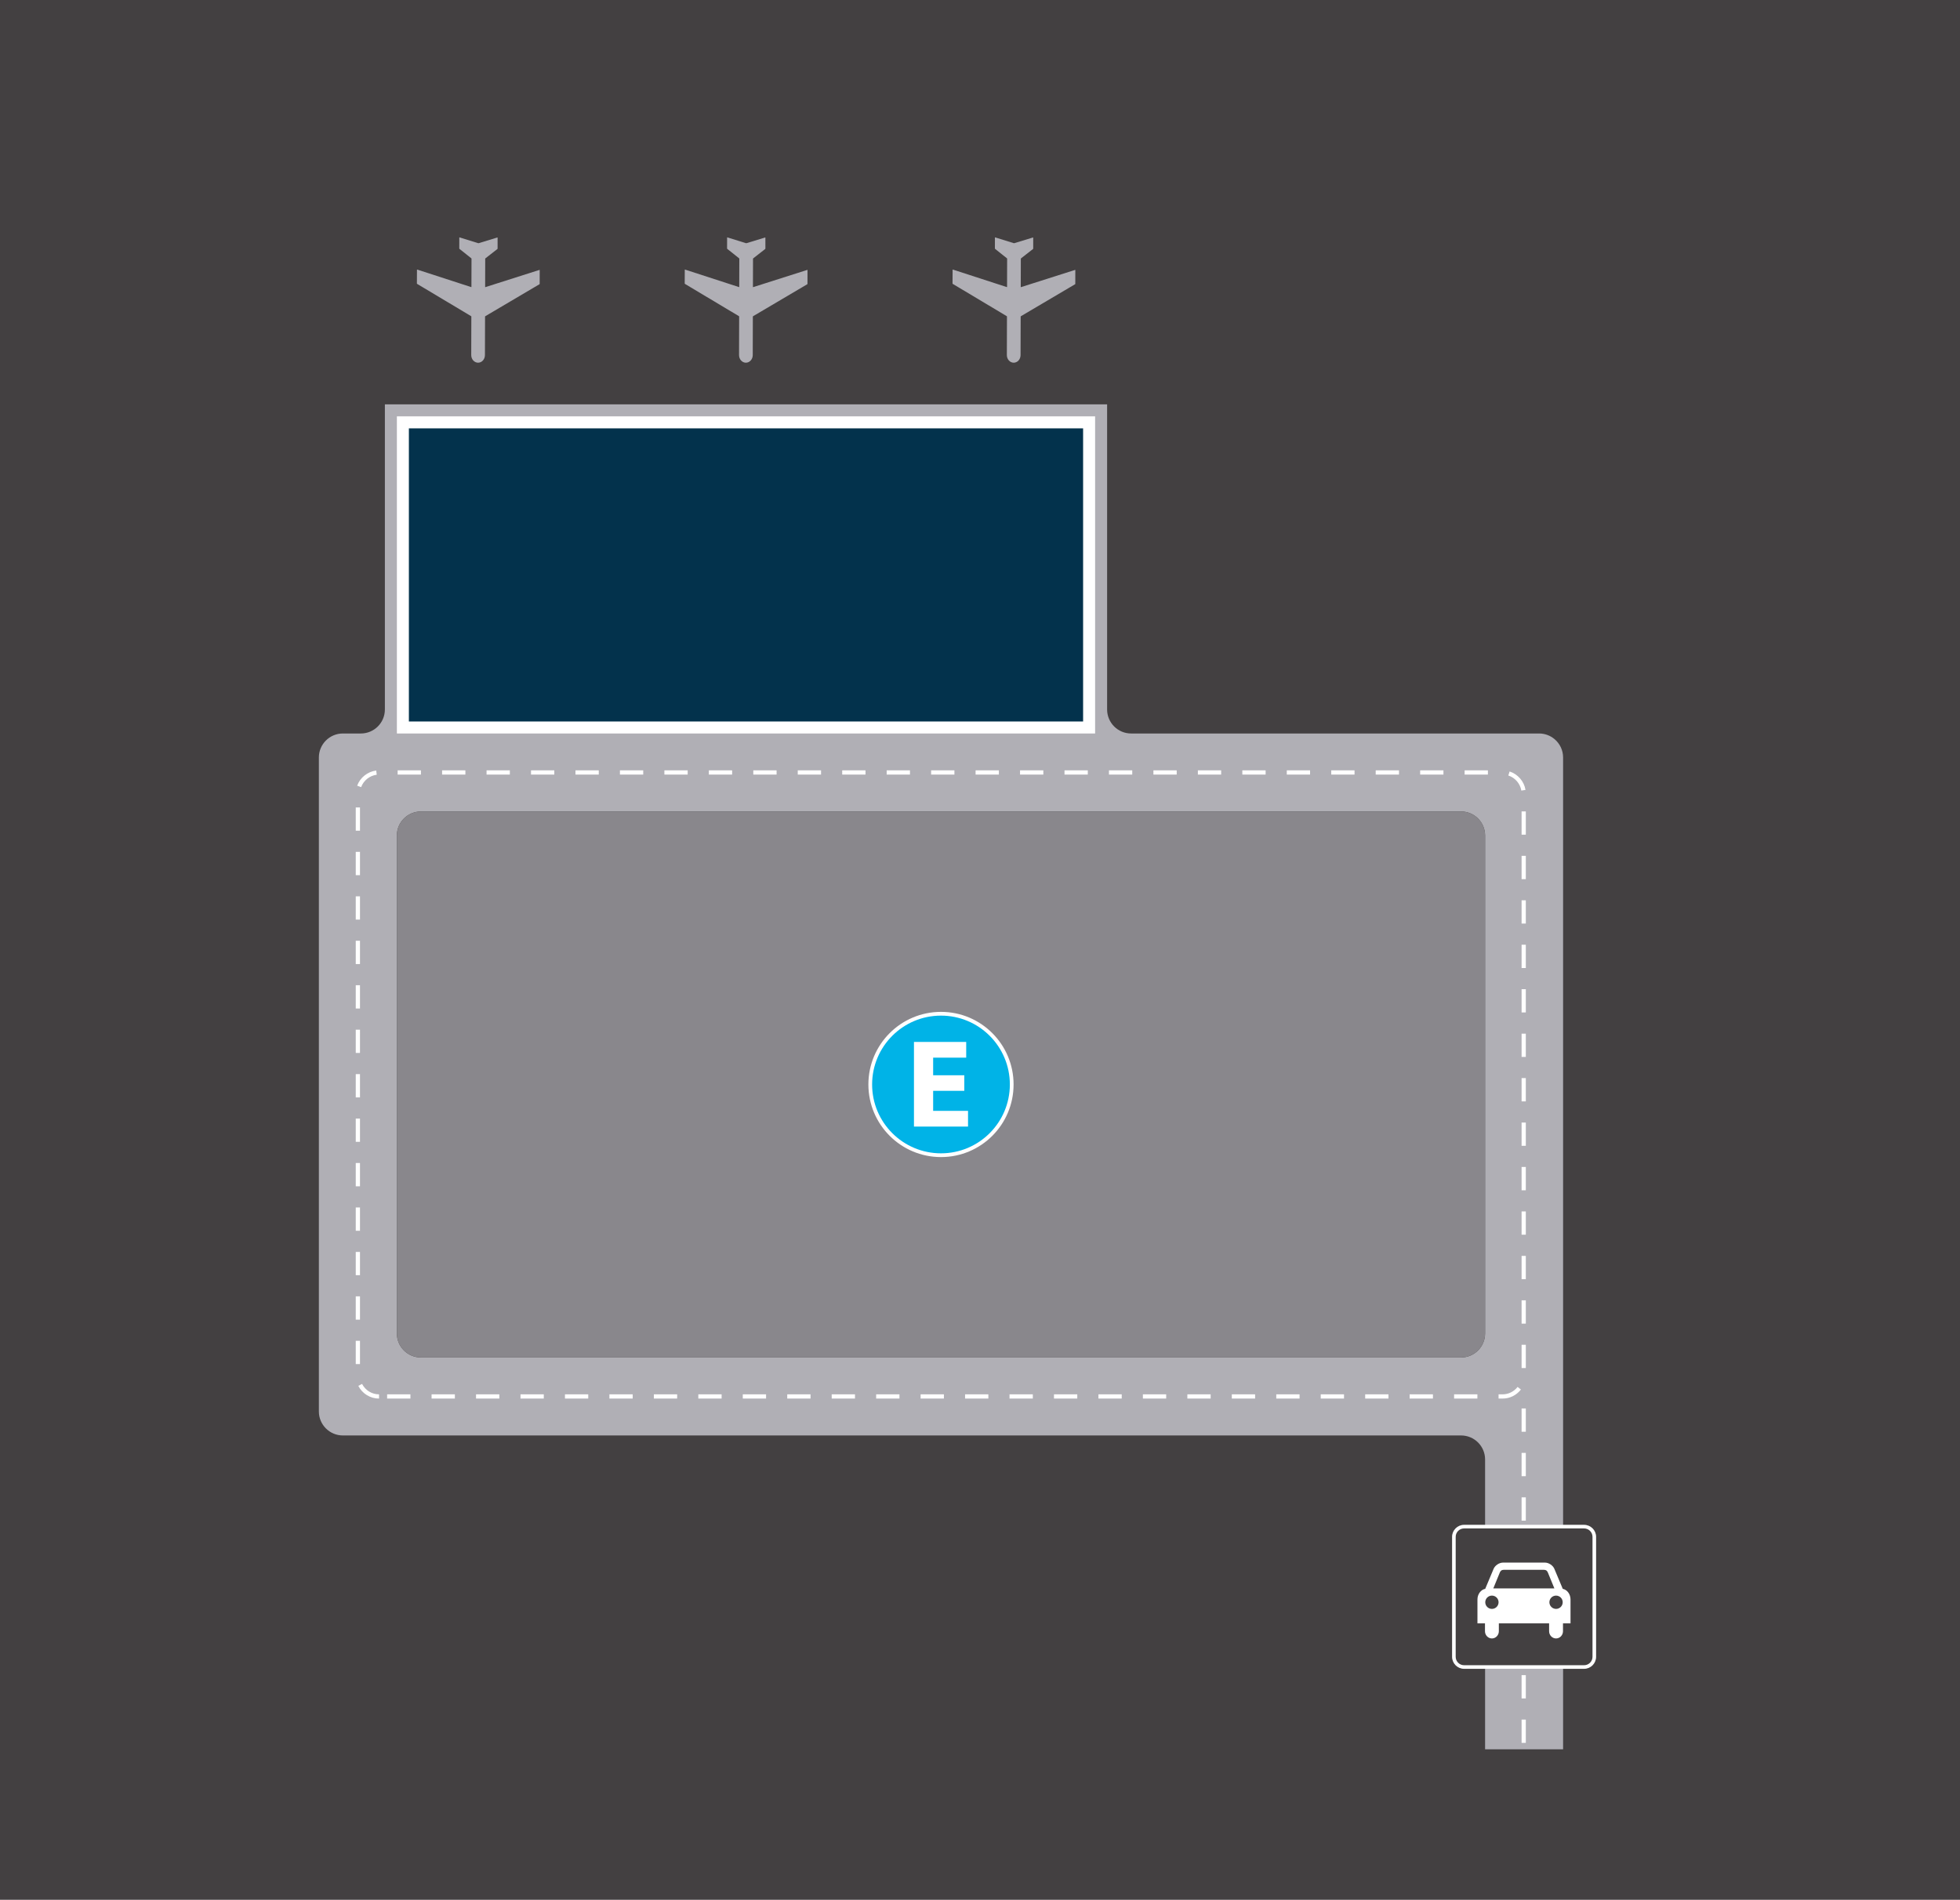 <?xml version="1.0" encoding="utf-8"?>
<!-- Generator: Adobe Illustrator 16.0.0, SVG Export Plug-In . SVG Version: 6.00 Build 0)  -->
<!DOCTYPE svg PUBLIC "-//W3C//DTD SVG 1.1//EN" "http://www.w3.org/Graphics/SVG/1.1/DTD/svg11.dtd">
<svg version="1.1" xmlns="http://www.w3.org/2000/svg" xmlns:xlink="http://www.w3.org/1999/xlink" x="0px" y="0px" width="918px"
	 height="890px" viewBox="0 0 918 890" enable-background="new 0 0 918 890" xml:space="preserve">
<g id="Gris">
	<rect fill="#434041" width="918" height="890"/>
</g>
<g id="Estructura">
	<g>
		<path fill="#B0AFB5" d="M728.138,346.293c-1.962-1.666-4.502-2.677-7.277-2.677H529.779c-6.205,0-11.244-5.038-11.244-11.244
			V189.433H180.263v142.939c0,6.206-5.037,11.244-11.244,11.244h-8.428c-6.208,0-11.244,5.036-11.244,11.244v306.364
			c0,6.207,5.036,11.244,11.244,11.244h523.731c6.205,0,11.244,5.028,11.244,11.244V819.5h36.538V354.86
			C732.104,351.43,730.567,348.355,728.138,346.293z M695.566,624.687c0,6.208-5.039,11.244-11.244,11.244H197.129
			c-6.208,0-11.244-5.036-11.244-11.244V391.398c0-6.207,5.036-11.244,11.244-11.244h487.193c6.205,0,11.244,5.037,11.244,11.244
			V624.687z"/>
	</g>
	<g>
		<path fill="#89878C" d="M695.566,391.398v233.288c0,6.208-5.039,11.244-11.244,11.244H197.129
			c-6.208,0-11.244-5.036-11.244-11.244V391.398c0-6.207,5.036-11.244,11.244-11.244h487.193
			C690.527,380.154,695.566,385.191,695.566,391.398z"/>
		<g>
			<path fill="#FFFFFF" d="M440.738,474.03c-18.787,0-34.014,15.231-34.014,34.007c0,18.8,15.227,34.018,34.014,34.018
				c18.785,0,33.989-15.218,33.989-34.018C474.727,489.262,459.523,474.03,440.738,474.03 M440.71,539.25
				c-17.218,0-31.157-13.978-31.157-31.213c0-17.223,13.939-31.17,31.157-31.17c17.233,0,31.198,13.947,31.198,31.17
				C471.909,525.272,457.944,539.25,440.71,539.25"/>
			<path fill="#00B3E7" d="M472.978,508.045c0,17.813-14.439,32.253-32.252,32.253c-17.815,0-32.256-14.439-32.256-32.253
				c0-17.814,14.44-32.256,32.256-32.256C458.539,475.789,472.978,490.23,472.978,508.045"/>
			<polygon fill="#FFFFFF" points="451.644,503.73 437.054,503.73 437.054,495.477 452.537,495.477 452.537,488.114 
				428.071,488.114 428.071,527.766 453.395,527.766 453.395,520.406 437.054,520.406 437.054,511.019 451.644,511.019 			"/>
		</g>
		<rect x="185.885" y="195.048" fill="#FFFFFF" width="327.027" height="148.569"/>
		<rect x="191.506" y="200.67" fill="#03324C" width="315.785" height="137.326"/>
		<g>
			<path fill="#FFFFFF" d="M703.734,655.188h-1.858v-1.982h1.858c2.771,0,5.342-1.266,7.054-3.475l1.566,1.216
				C710.266,653.644,707.122,655.188,703.734,655.188z M691.96,655.188h-10.908v-1.982h10.908V655.188z M671.139,655.188H660.23
				v-1.982h10.908V655.188z M650.316,655.188h-10.908v-1.982h10.908V655.188z M629.492,655.188h-10.906v-1.982h10.906V655.188z
				 M608.67,655.188h-10.905v-1.982h10.905V655.188z M587.848,655.188h-10.905v-1.982h10.905V655.188z M567.025,655.188H556.12
				v-1.982h10.905V655.188z M546.204,655.188h-10.908v-1.982h10.908V655.188z M525.382,655.188h-10.908v-1.982h10.908V655.188z
				 M504.559,655.188h-10.907v-1.982h10.907V655.188z M483.736,655.188H472.83v-1.982h10.906V655.188z M462.914,655.188h-10.906
				v-1.982h10.906V655.188z M442.092,655.188h-10.906v-1.982h10.906V655.188z M421.27,655.188h-10.907v-1.982h10.907V655.188z
				 M400.447,655.188h-10.906v-1.982h10.906V655.188z M379.624,655.188h-10.905v-1.982h10.905V655.188z M358.803,655.188h-10.907
				v-1.982h10.907V655.188z M337.98,655.188h-10.908v-1.982h10.908V655.188z M317.157,655.188H306.25v-1.982h10.907V655.188z
				 M296.335,655.188h-10.906v-1.982h10.906V655.188z M275.513,655.188h-10.906v-1.982h10.906V655.188z M254.69,655.188h-10.906
				v-1.982h10.906V655.188z M233.868,655.188h-10.905v-1.982h10.905V655.188z M213.046,655.188H202.14v-1.982h10.906V655.188z
				 M192.225,655.188h-10.907v-1.982h10.907V655.188z M177.533,655.188c-4.108,0-7.832-2.283-9.717-5.962l1.766-0.905
				c1.543,3.015,4.59,4.885,7.951,4.885V655.188z M714.643,640.893h-1.982v-10.909h1.982V640.893z M168.607,639.032h-1.982v-10.906
				h1.982V639.032z M714.643,620.067h-1.982v-10.905h1.982V620.067z M168.607,618.21h-1.982v-10.906h1.982V618.21z M714.643,599.246
				h-1.982V588.34h1.982V599.246z M168.607,597.388h-1.982v-10.908h1.982V597.388z M714.643,578.424h-1.982v-10.906h1.982V578.424z
				 M168.607,576.566h-1.982v-10.909h1.982V576.566z M714.643,557.602h-1.982v-10.905h1.982V557.602z M168.607,555.744h-1.982
				v-10.907h1.982V555.744z M714.643,536.78h-1.982v-10.906h1.982V536.78z M168.607,534.921h-1.982v-10.906h1.982V534.921z
				 M714.643,515.958h-1.982v-10.907h1.982V515.958z M168.607,514.099h-1.982v-10.907h1.982V514.099z M714.643,495.136h-1.982
				v-10.907h1.982V495.136z M168.607,493.277h-1.982V482.37h1.982V493.277z M714.643,474.312h-1.982v-10.905h1.982V474.312z
				 M168.607,472.454h-1.982v-10.906h1.982V472.454z M714.643,453.491h-1.982v-10.907h1.982V453.491z M168.607,451.632h-1.982
				v-10.907h1.982V451.632z M714.643,432.669h-1.982v-10.907h1.982V432.669z M168.607,430.81h-1.982v-10.907h1.982V430.81z
				 M714.643,411.847h-1.982v-10.907h1.982V411.847z M168.607,409.988h-1.982v-10.907h1.982V409.988z M714.643,391.023h-1.982
				v-10.905h1.982V391.023z M168.607,389.165h-1.982v-10.906h1.982V389.165z M712.544,370.37c-0.535-3.274-2.928-6.049-6.097-7.068
				l0.607-1.888c3.87,1.244,6.792,4.635,7.446,8.636L712.544,370.37z M169.146,368.754l-1.861-0.681
				c1.398-3.821,4.903-6.607,8.925-7.099l0.241,1.968C173.161,363.345,170.293,365.626,169.146,368.754z M696.885,362.877h-10.906
				v-1.981h10.906V362.877z M676.062,362.877h-10.905v-1.981h10.905V362.877z M655.241,362.877h-10.906v-1.981h10.906V362.877z
				 M634.419,362.877h-10.906v-1.981h10.906V362.877z M613.597,362.877h-10.908v-1.981h10.908V362.877z M592.775,362.877h-10.909
				v-1.981h10.909V362.877z M571.95,362.877h-10.906v-1.981h10.906V362.877z M551.128,362.877h-10.905v-1.981h10.905V362.877z
				 M530.307,362.877H519.4v-1.981h10.906V362.877z M509.484,362.877h-10.907v-1.981h10.907V362.877z M488.662,362.877h-10.908
				v-1.981h10.908V362.877z M467.841,362.877h-10.909v-1.981h10.909V362.877z M447.018,362.877H436.11v-1.981h10.907V362.877z
				 M426.194,362.877h-10.906v-1.981h10.906V362.877z M405.372,362.877h-10.907v-1.981h10.907V362.877z M384.55,362.877h-10.907
				v-1.981h10.907V362.877z M363.729,362.877h-10.907v-1.981h10.907V362.877z M342.905,362.877h-10.906v-1.981h10.906V362.877z
				 M322.083,362.877h-10.906v-1.981h10.906V362.877z M301.261,362.877h-10.907v-1.981h10.907V362.877z M280.439,362.877h-10.907
				v-1.981h10.907V362.877z M259.617,362.877h-10.908v-1.981h10.908V362.877z M238.794,362.877h-10.907v-1.981h10.907V362.877z
				 M217.972,362.877h-10.907v-1.981h10.907V362.877z M197.148,362.877h-10.905v-1.981h10.905V362.877z"/>
		</g>
		<g>
			<path fill="#FFFFFF" d="M714.643,754.016h-1.982v-10.906h1.982V754.016z M714.643,774.838h-1.982v-10.906h1.982V774.838z
				 M714.643,795.66h-1.982v-10.906h1.982V795.66z M714.643,816.482h-1.982v-10.906h1.982V816.482z M714.643,733.193h-1.982v-10.905
				h1.982V733.193z M714.643,712.372h-1.982v-10.909h1.982V712.372z M714.643,691.547h-1.982v-10.906h1.982V691.547z
				 M714.643,670.725h-1.982v-10.905h1.982V670.725z"/>
		</g>
		<g>
			<g>
				<path fill="#FFFFFF" d="M747.562,776.17c0,3.092-2.529,5.623-5.618,5.623h-56.216c-3.089,0-5.621-2.531-5.621-5.625v-56.209
					c0-3.094,2.532-5.623,5.621-5.623h56.216c3.089,0,5.618,2.532,5.618,5.623V776.17z"/>
				<path fill="#434041" d="M741.943,716.024c2.169,0,3.933,1.767,3.933,3.935v56.211c0,2.169-1.764,3.935-3.933,3.935h-56.216
					c-2.169,0-3.932-1.766-3.932-3.937v-56.209c0-2.168,1.763-3.935,3.932-3.935H741.943z"/>
			</g>
			<g>
				<g>
					<path d="M692.045,760.491"/>
					<path fill="#FFFFFF" d="M691.99,760.491h3.526v3.696c0,1.857,1.463,3.377,3.248,3.377c1.786,0,3.249-1.52,3.249-3.377v-3.696
						h8.062h0.058h15.42v3.696c0,1.857,1.462,3.377,3.248,3.377c1.788,0,3.253-1.52,3.253-3.377v-3.696h3.517h0.01V749.3
						c0-2.487-1.584-4.569-3.65-4.987l-0.025-0.079l-3.895-9.287c-0.672-1.606-2.648-2.917-4.39-2.917h-1.423h-0.002h-3.664h-0.012
						h-0.48h-8.665h-4.004h-1.423c-1.743,0-3.719,1.311-4.39,2.917l-3.893,9.287l-0.024,0.079c-2.069,0.418-3.651,2.5-3.651,4.987
						V760.491"/>
					<path fill="#434041" d="M728.021,744.126l-3.012-7.354c-0.311-0.752-0.699-1.366-2.034-1.366h-10.742l0,0h-7.774
						c-1.338,0-1.726,0.614-2.034,1.366l-3.015,7.354H728.021z"/>
					<circle fill="#434041" cx="698.765" cy="750.607" r="3.116"/>
					<path fill="#434041" d="M728.802,747.491c-1.719,0-3.114,1.396-3.114,3.116c0,1.719,1.396,3.116,3.114,3.116
						c1.724,0,3.119-1.397,3.119-3.116C731.921,748.887,730.525,747.491,728.802,747.491z"/>
				</g>
			</g>
		</g>
	</g>
	<g>
		<path fill="#B0AFB5" d="M220.72,163.575l-0.008,2.764c-0.004,1.965,1.436,3.572,3.203,3.576c1.766,0.006,3.211-1.594,3.213-3.559
			l0.01-2.765l0.043-15.28c0-0.068,0.043-0.146,0.104-0.172l25.396-14.99c0.053-0.035,0.094-0.105,0.084-0.166l0.01-6.451
			c0-0.062-0.049-0.106-0.102-0.089l-25.342,8.071c-0.061,0.009-0.111-0.018-0.111-0.078l0.037-13.234
			c0-0.062,0.045-0.139,0.096-0.175l5.617-4.384c0.041-0.043,0.086-0.119,0.086-0.182l-0.004-5.127c0-0.053-0.041-0.097-0.102-0.078
			l-8.775,2.669c-0.053,0.025-0.146,0.024-0.207-0.001l-8.732-2.719c-0.068-0.018-0.113,0.027-0.113,0.078l-0.014,5.127
			c0,0.062,0.043,0.139,0.088,0.183l5.555,4.416c0.053,0.035,0.088,0.113,0.088,0.173l-0.039,13.236
			c0,0.061-0.043,0.087-0.104,0.078l-25.297-8.215c-0.059-0.018-0.102,0.026-0.104,0.088l-0.035,6.451
			c0,0.061,0.045,0.131,0.094,0.166l25.32,15.135c0.055,0.025,0.088,0.104,0.088,0.172L220.72,163.575z"/>
		<path fill="#B0AFB5" d="M346.151,163.575l-0.008,2.764c-0.004,1.965,1.434,3.572,3.203,3.576c1.764,0.006,3.213-1.594,3.217-3.559
			l0.006-2.765l0.043-15.28c0-0.068,0.045-0.146,0.105-0.172l25.396-14.99c0.049-0.035,0.092-0.105,0.084-0.166l0.012-6.451
			c0-0.062-0.053-0.106-0.105-0.089l-25.342,8.071c-0.059,0.009-0.111-0.018-0.111-0.078l0.039-13.234
			c0-0.062,0.041-0.139,0.094-0.175l5.619-4.384c0.041-0.043,0.084-0.119,0.084-0.182l-0.004-5.127c0-0.053-0.043-0.097-0.102-0.078
			l-8.771,2.669c-0.053,0.025-0.148,0.024-0.211-0.001l-8.732-2.719c-0.068-0.018-0.109,0.027-0.109,0.078l-0.018,5.127
			c0,0.062,0.045,0.139,0.088,0.183l5.555,4.416c0.053,0.035,0.092,0.113,0.088,0.173l-0.035,13.236
			c0,0.061-0.047,0.087-0.105,0.078l-25.295-8.215c-0.061-0.018-0.105,0.026-0.105,0.088l-0.035,6.451
			c0,0.061,0.041,0.131,0.094,0.166l25.32,15.135c0.053,0.025,0.084,0.104,0.084,0.172L346.151,163.575z"/>
		<path fill="#B0AFB5" d="M471.587,163.575l-0.008,2.764c-0.004,1.965,1.434,3.572,3.207,3.576c1.764,0.006,3.207-1.594,3.213-3.559
			l0.006-2.765l0.043-15.28c0-0.068,0.045-0.146,0.105-0.172l25.396-14.99c0.053-0.035,0.094-0.105,0.084-0.166l0.01-6.451
			c0-0.062-0.049-0.106-0.105-0.089l-25.34,8.071c-0.059,0.009-0.113-0.018-0.113-0.078l0.041-13.234
			c0-0.062,0.043-0.139,0.094-0.175l5.617-4.384c0.043-0.043,0.084-0.119,0.084-0.182l-0.002-5.127c0-0.053-0.039-0.097-0.104-0.079
			l-8.77,2.67c-0.055,0.025-0.148,0.024-0.209-0.001l-8.734-2.719c-0.068-0.018-0.111,0.027-0.111,0.078l-0.014,5.127
			c0,0.062,0.039,0.139,0.084,0.183l5.555,4.416c0.055,0.035,0.092,0.113,0.09,0.173l-0.035,13.236c0,0.061-0.047,0.087-0.105,0.078
			l-25.297-8.215c-0.062-0.018-0.1,0.026-0.1,0.088l-0.041,6.451c0,0.061,0.047,0.131,0.096,0.166l25.316,15.135
			c0.055,0.025,0.088,0.104,0.088,0.172L471.587,163.575z"/>
	</g>
</g>
</svg>
